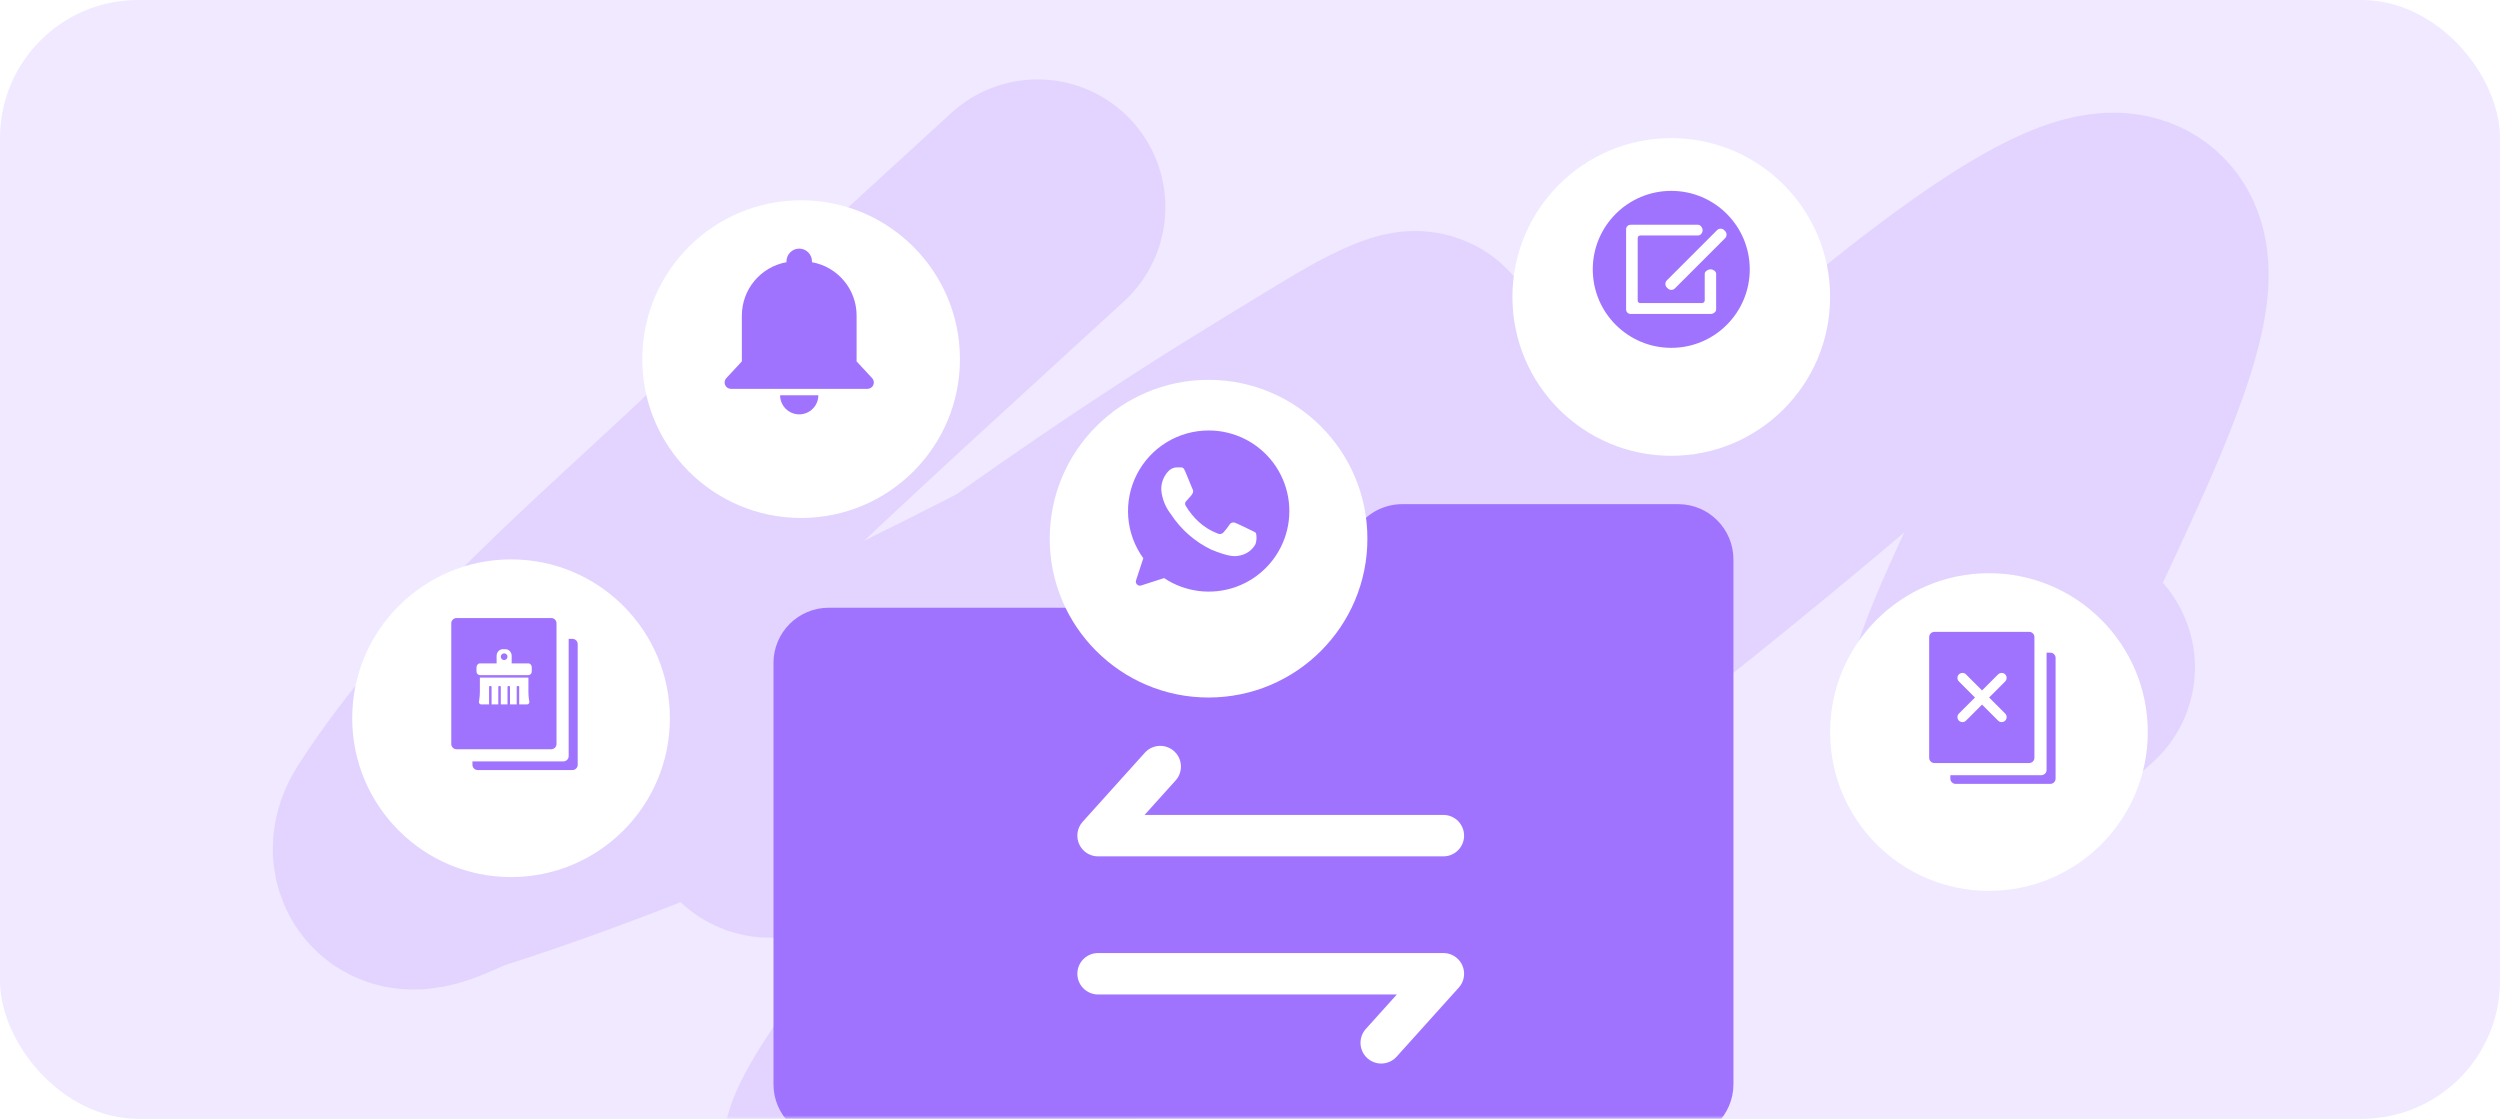 <svg width="362" height="162" viewBox="0 0 362 162" fill="none" xmlns="http://www.w3.org/2000/svg">
<rect width="362" height="162" rx="20" fill="#F0E9FF"/>
<mask id="mask0_5167_64650" style="mask-type:alpha" maskUnits="userSpaceOnUse" x="0" y="0" width="362" height="162">
<rect width="362" height="162" rx="20" fill="#F0E9FF"/>
</mask>
<g mask="url(#mask0_5167_64650)">
<path d="M150.244 30C135.798 43.265 121.249 56.399 107.049 69.941C91.151 85.102 70.825 101.848 58.691 120.88C58.182 121.679 57.777 122.799 58.138 123.677C59.293 126.477 64.174 123.194 67.035 122.278C99.861 111.775 131.459 96.401 161.861 80.24C170.239 75.787 178.536 71.166 186.662 66.259C187.299 65.874 202.158 56.798 205.01 52.557C206.244 50.72 200.659 53.526 198.74 54.608C194.913 56.764 180.396 65.73 177.811 67.377C162.674 77.026 147.936 87.241 133.648 98.137C127.602 102.748 120.049 108.635 114.241 113.983C111.357 116.637 109.25 118.3 114.241 116.593C129.868 111.245 145.319 103.7 160.201 96.645C176.624 88.861 193.099 80.712 208.329 70.686C211.048 68.896 218.468 62.498 215.889 64.488C203.8 73.815 192.695 86.151 182.052 96.925C165.296 113.888 148.864 131.252 134.063 150.009C131.174 153.67 126.08 160.187 123.691 165.155C121.658 169.383 126.662 165.133 127.978 164.316C151.535 149.702 174.195 133.036 196.343 116.406C217.294 100.675 244.565 79.381 264.846 62.064C372.887 -30.184 246.004 145.453 299.322 96.642" stroke="#E2D4FF" stroke-width="37" stroke-linecap="round"/>
<path d="M112 96C112 91.582 115.582 88 120 88H183.946C186.494 88 188.89 86.786 190.397 84.731L196.603 76.269C198.11 74.214 200.506 73 203.054 73H243C247.418 73 251 76.582 251 81V157C251 161.418 247.418 165 243 165H120C115.582 165 112 161.418 112 157V96Z" fill="#A073FF"/>
<path d="M209 121H159L168 111" stroke="white" stroke-width="6" stroke-linecap="round" stroke-linejoin="round"/>
<path d="M159 141H209L200 151" stroke="white" stroke-width="6" stroke-linecap="round" stroke-linejoin="round"/>
<g filter="url(#filter0_d_5167_64650)">
<circle cx="116" cy="48" r="23" fill="white"/>
</g>
<g clip-path="url(#clip0_5167_64650)">
<path d="M113.882 37.968V37.846C113.882 37.356 114.077 36.887 114.423 36.541C114.769 36.194 115.239 36 115.728 36C116.218 36 116.687 36.194 117.033 36.541C117.38 36.887 117.574 37.356 117.574 37.846V37.968C121.247 38.621 124.036 41.831 124.036 45.692V52.331L126.288 54.757C126.41 54.888 126.491 55.053 126.521 55.23C126.551 55.407 126.529 55.589 126.457 55.754C126.386 55.918 126.267 56.058 126.117 56.157C125.967 56.255 125.791 56.307 125.612 56.307H105.845C105.665 56.307 105.489 56.255 105.339 56.157C105.189 56.058 105.071 55.918 104.999 55.754C104.927 55.589 104.905 55.407 104.935 55.23C104.965 55.053 105.046 54.888 105.168 54.757L107.42 52.331V45.692C107.421 43.851 108.068 42.069 109.249 40.657C110.43 39.245 112.07 38.293 113.882 37.968ZM118.497 57.231C118.497 57.965 118.206 58.669 117.686 59.189C117.167 59.708 116.463 60 115.728 60C114.994 60 114.289 59.708 113.77 59.189C113.251 58.669 112.959 57.965 112.959 57.231H118.497Z" fill="#A073FF"/>
</g>
<g filter="url(#filter1_d_5167_64650)">
<circle cx="175" cy="74" r="23" fill="white"/>
</g>
<path d="M174.999 62.333C172.85 62.334 170.743 62.928 168.91 64.05C167.077 65.173 165.59 66.779 164.613 68.693C163.635 70.607 163.205 72.754 163.37 74.897C163.536 77.04 164.29 79.095 165.549 80.836L164.499 84.033C164.464 84.135 164.458 84.246 164.483 84.351C164.508 84.456 164.562 84.552 164.639 84.628C164.715 84.705 164.811 84.76 164.915 84.787C165.02 84.813 165.13 84.811 165.234 84.78L168.559 83.706C170.075 84.718 171.808 85.359 173.617 85.58C175.426 85.801 177.262 85.595 178.977 84.979C180.692 84.362 182.239 83.353 183.494 82.03C184.749 80.708 185.676 79.111 186.202 77.365C186.728 75.62 186.837 73.776 186.522 71.981C186.207 70.186 185.475 68.49 184.386 67.028C183.297 65.567 181.88 64.381 180.25 63.565C178.62 62.75 176.822 62.328 174.999 62.333ZM181.789 78.806C181.549 79.239 181.215 79.611 180.811 79.896C180.407 80.181 179.943 80.371 179.456 80.451C178.849 80.58 178.044 80.685 175.372 79.576C172.997 78.428 170.98 76.653 169.539 74.443C168.748 73.435 168.266 72.219 168.151 70.943C168.132 70.413 168.227 69.885 168.428 69.394C168.629 68.904 168.932 68.461 169.317 68.096C169.641 67.818 170.057 67.668 170.484 67.676H170.869C171.207 67.676 171.382 67.676 171.616 68.248C171.849 68.82 172.572 70.581 172.654 70.768C172.715 70.86 172.753 70.966 172.763 71.076C172.773 71.186 172.756 71.296 172.712 71.398C172.612 71.596 172.482 71.777 172.327 71.935C172.164 72.133 171.989 72.285 171.826 72.495C171.714 72.577 171.637 72.698 171.611 72.835C171.585 72.971 171.612 73.112 171.686 73.23C172.2 74.095 172.836 74.88 173.576 75.563C174.374 76.295 175.305 76.869 176.317 77.255C176.45 77.319 176.6 77.342 176.746 77.319C176.892 77.296 177.027 77.229 177.134 77.126C177.462 76.757 177.766 76.368 178.044 75.96C178.129 75.822 178.262 75.721 178.417 75.676C178.572 75.631 178.738 75.644 178.884 75.715C179.199 75.82 180.867 76.648 181.217 76.811C181.567 76.975 181.789 77.068 181.871 77.208C181.993 77.738 181.965 78.292 181.789 78.806Z" fill="#A073FF"/>
<g filter="url(#filter2_d_5167_64650)">
<circle cx="242" cy="39" r="23" fill="white"/>
</g>
<path d="M241.999 27.637C235.722 27.637 230.633 32.725 230.633 39.003C230.633 45.28 235.722 50.369 241.999 50.369C248.276 50.369 253.365 45.28 253.365 39.003C253.365 32.725 248.276 27.637 241.999 27.637ZM248.497 44.814C248.497 45.17 248.078 45.459 247.722 45.459C247.71 45.459 247.671 45.458 247.659 45.458C247.645 45.458 247.787 45.459 247.773 45.459H236.105C235.749 45.459 235.46 45.17 235.46 44.815V44.814V44.814V33.191C235.46 32.835 235.749 32.546 236.105 32.546C236.12 32.546 236.135 32.547 236.149 32.548C236.149 32.548 236.149 32.548 236.149 32.548C236.164 32.547 236.179 32.546 236.194 32.546H245.878C246.228 32.546 246.527 32.975 246.539 33.325C246.551 33.691 246.258 34.095 245.894 34.095H237.504C237.302 34.095 237.139 34.258 237.139 34.46V43.532C237.139 43.727 237.297 43.884 237.491 43.884H246.457C246.671 43.884 246.844 43.711 246.844 43.497V39.641C246.844 39.285 247.34 38.996 247.696 38.996C248.052 38.996 248.497 39.285 248.497 39.641V44.814ZM242.528 41.757C242.24 42.044 241.774 42.044 241.486 41.757L241.363 41.634C241.076 41.346 241.076 40.88 241.363 40.592L248.626 33.33C248.913 33.042 249.38 33.042 249.667 33.33L249.79 33.453C250.078 33.74 250.078 34.207 249.79 34.494L242.528 41.757Z" fill="#A073FF"/>
</g>
<g filter="url(#filter3_d_5167_64650)">
<circle cx="288" cy="102" r="23" fill="white"/>
</g>
<path d="M296.345 94.508H296.89C297.309 94.508 297.65 94.848 297.65 95.267V112.743C297.65 112.944 297.568 113.139 297.426 113.282C297.284 113.424 297.091 113.505 296.888 113.505H283.172C282.971 113.505 282.776 113.424 282.634 113.282C282.491 113.139 282.41 112.946 282.41 112.743V112.248H295.583C295.783 112.248 295.976 112.167 296.121 112.025C296.263 111.883 296.345 111.69 296.345 111.487V94.508Z" fill="#A073FF"/>
<path d="M294.362 91.716C294.22 91.573 294.027 91.492 293.824 91.492H280.105C279.905 91.492 279.712 91.573 279.567 91.716C279.425 91.858 279.344 92.051 279.344 92.254V109.73C279.344 110.149 279.684 110.489 280.103 110.489H293.824C294.243 110.489 294.583 110.149 294.583 109.73V92.254C294.586 92.051 294.507 91.858 294.362 91.716ZM290.894 107.11C290.577 107.293 290.173 107.184 289.99 106.869L288.157 103.695C285.907 104.596 283.343 103.604 282.284 101.425C281.225 99.246 282.03 96.619 284.13 95.407C286.227 94.204 288.896 94.821 290.254 96.822C291.61 98.823 291.196 101.532 289.304 103.035L291.138 106.211C291.318 106.521 291.209 106.927 290.894 107.11Z" fill="#A073FF"/>
<path d="M288.319 102.657C287.159 103.327 285.727 103.327 284.564 102.657C283.401 101.986 282.688 100.747 282.688 99.404C282.688 98.061 283.404 96.822 284.564 96.152C286.359 95.116 288.657 95.73 289.693 97.525C290.729 99.323 290.114 101.618 288.319 102.657Z" fill="#A073FF"/>
<rect x="281" y="94" width="11" height="14" fill="#A073FF"/>
<g clip-path="url(#clip1_5167_64650)">
<path d="M288.024 101L290.35 98.674C290.633 98.391 290.633 97.933 290.35 97.65C290.068 97.367 289.609 97.367 289.326 97.65L287 99.976L284.674 97.65C284.391 97.367 283.932 97.367 283.65 97.65C283.367 97.933 283.367 98.391 283.65 98.674L285.976 101L283.65 103.326C283.367 103.609 283.367 104.067 283.65 104.35C283.785 104.486 283.97 104.563 284.162 104.562C284.347 104.562 284.533 104.492 284.674 104.35L287 102.024L289.326 104.35C289.393 104.418 289.473 104.471 289.561 104.507C289.649 104.544 289.743 104.562 289.838 104.562C289.933 104.563 290.028 104.544 290.115 104.507C290.203 104.471 290.283 104.418 290.35 104.35C290.633 104.067 290.633 103.609 290.35 103.326L288.024 101Z" fill="white"/>
</g>
<g filter="url(#filter4_d_5167_64650)">
<circle cx="74" cy="100" r="23" fill="white"/>
</g>
<path d="M82.344 92.508H82.89C83.309 92.508 83.65 92.848 83.65 93.267V110.743C83.65 110.944 83.568 111.139 83.426 111.282C83.284 111.424 83.091 111.505 82.888 111.505H69.172C68.971 111.505 68.776 111.424 68.634 111.282C68.491 111.139 68.41 110.946 68.41 110.743V110.248H81.583C81.783 110.248 81.976 110.167 82.121 110.025C82.263 109.883 82.344 109.69 82.344 109.487V92.508Z" fill="#A073FF"/>
<path d="M80.362 89.716C80.22 89.573 80.027 89.492 79.824 89.492H66.106C65.905 89.492 65.712 89.573 65.567 89.716C65.425 89.858 65.344 90.051 65.344 90.254V107.73C65.344 108.149 65.684 108.489 66.103 108.489H79.824C80.243 108.489 80.583 108.149 80.583 107.73V90.254C80.586 90.051 80.507 89.858 80.362 89.716ZM76.894 105.11C76.577 105.293 76.173 105.184 75.99 104.869L74.157 101.695C71.907 102.596 69.343 101.604 68.284 99.425C67.225 97.246 68.03 94.619 70.13 93.407C72.227 92.204 74.896 92.821 76.254 94.822C77.61 96.823 77.196 99.532 75.305 101.035L77.138 104.211C77.318 104.521 77.209 104.927 76.894 105.11Z" fill="#A073FF"/>
<path d="M74.319 100.657C73.159 101.327 71.727 101.327 70.564 100.657C69.401 99.987 68.688 98.747 68.688 97.404C68.688 96.061 69.403 94.822 70.564 94.152C72.359 93.116 74.657 93.73 75.693 95.525C76.729 97.323 76.114 99.618 74.319 100.657Z" fill="#A073FF"/>
<rect x="67" y="92" width="11" height="14" fill="#A073FF"/>
<path d="M76.491 97.757H76.479L75.808 97.757H69.509C69.228 97.757 69 97.531 69 97.252V96.62C69 96.341 69.204 96.061 69.485 96.061H71.909V94.97C71.909 94.453 72.306 94 72.826 94H73.174C73.694 94 74.091 94.453 74.091 94.97V96.061H76.515C76.796 96.061 77 96.341 77 96.619V97.252C77 97.531 76.772 97.757 76.491 97.757ZM73 94.606C72.732 94.606 72.515 94.823 72.515 95.091C72.515 95.359 72.732 95.576 73 95.576C73.268 95.576 73.485 95.359 73.485 95.091C73.485 94.823 73.268 94.606 73 94.606H73ZM69.485 100.182V98.121H76.515V100.182C76.515 100.903 76.639 101.568 76.64 101.574C76.654 101.624 76.656 101.676 76.646 101.727C76.637 101.778 76.615 101.826 76.584 101.867C76.553 101.908 76.513 101.942 76.466 101.965C76.42 101.988 76.369 102 76.317 102H75.182V99.455C75.182 99.388 75.127 99.333 75.061 99.333H74.939C74.872 99.333 74.818 99.388 74.818 99.455V102H73.849V99.455C73.849 99.388 73.794 99.333 73.727 99.333H73.606C73.539 99.333 73.485 99.388 73.485 99.455V102H72.515V99.455C72.515 99.388 72.461 99.333 72.394 99.333H72.273C72.206 99.333 72.151 99.388 72.151 99.455V102H71.182V99.455C71.182 99.388 71.127 99.333 71.061 99.333H70.939C70.873 99.333 70.818 99.388 70.818 99.455V102H69.683C69.631 102 69.58 101.988 69.534 101.965C69.487 101.942 69.447 101.908 69.416 101.867C69.385 101.826 69.363 101.778 69.354 101.727C69.344 101.676 69.346 101.624 69.36 101.574C69.361 101.568 69.485 100.898 69.485 100.182Z" fill="white"/>
<defs>
<filter id="filter0_d_5167_64650" x="89" y="25" width="54" height="54" filterUnits="userSpaceOnUse" color-interpolation-filters="sRGB">
<feFlood flood-opacity="0" result="BackgroundImageFix"/>
<feColorMatrix in="SourceAlpha" type="matrix" values="0 0 0 0 0 0 0 0 0 0 0 0 0 0 0 0 0 0 127 0" result="hardAlpha"/>
<feOffset dy="4"/>
<feGaussianBlur stdDeviation="2"/>
<feComposite in2="hardAlpha" operator="out"/>
<feColorMatrix type="matrix" values="0 0 0 0 0 0 0 0 0 0 0 0 0 0 0 0 0 0 0.1 0"/>
<feBlend mode="normal" in2="BackgroundImageFix" result="effect1_dropShadow_5167_64650"/>
<feBlend mode="normal" in="SourceGraphic" in2="effect1_dropShadow_5167_64650" result="shape"/>
</filter>
<filter id="filter1_d_5167_64650" x="148" y="51" width="54" height="54" filterUnits="userSpaceOnUse" color-interpolation-filters="sRGB">
<feFlood flood-opacity="0" result="BackgroundImageFix"/>
<feColorMatrix in="SourceAlpha" type="matrix" values="0 0 0 0 0 0 0 0 0 0 0 0 0 0 0 0 0 0 127 0" result="hardAlpha"/>
<feOffset dy="4"/>
<feGaussianBlur stdDeviation="2"/>
<feComposite in2="hardAlpha" operator="out"/>
<feColorMatrix type="matrix" values="0 0 0 0 0 0 0 0 0 0 0 0 0 0 0 0 0 0 0.1 0"/>
<feBlend mode="normal" in2="BackgroundImageFix" result="effect1_dropShadow_5167_64650"/>
<feBlend mode="normal" in="SourceGraphic" in2="effect1_dropShadow_5167_64650" result="shape"/>
</filter>
<filter id="filter2_d_5167_64650" x="215" y="16" width="54" height="54" filterUnits="userSpaceOnUse" color-interpolation-filters="sRGB">
<feFlood flood-opacity="0" result="BackgroundImageFix"/>
<feColorMatrix in="SourceAlpha" type="matrix" values="0 0 0 0 0 0 0 0 0 0 0 0 0 0 0 0 0 0 127 0" result="hardAlpha"/>
<feOffset dy="4"/>
<feGaussianBlur stdDeviation="2"/>
<feComposite in2="hardAlpha" operator="out"/>
<feColorMatrix type="matrix" values="0 0 0 0 0 0 0 0 0 0 0 0 0 0 0 0 0 0 0.1 0"/>
<feBlend mode="normal" in2="BackgroundImageFix" result="effect1_dropShadow_5167_64650"/>
<feBlend mode="normal" in="SourceGraphic" in2="effect1_dropShadow_5167_64650" result="shape"/>
</filter>
<filter id="filter3_d_5167_64650" x="261" y="79" width="54" height="54" filterUnits="userSpaceOnUse" color-interpolation-filters="sRGB">
<feFlood flood-opacity="0" result="BackgroundImageFix"/>
<feColorMatrix in="SourceAlpha" type="matrix" values="0 0 0 0 0 0 0 0 0 0 0 0 0 0 0 0 0 0 127 0" result="hardAlpha"/>
<feOffset dy="4"/>
<feGaussianBlur stdDeviation="2"/>
<feComposite in2="hardAlpha" operator="out"/>
<feColorMatrix type="matrix" values="0 0 0 0 0 0 0 0 0 0 0 0 0 0 0 0 0 0 0.1 0"/>
<feBlend mode="normal" in2="BackgroundImageFix" result="effect1_dropShadow_5167_64650"/>
<feBlend mode="normal" in="SourceGraphic" in2="effect1_dropShadow_5167_64650" result="shape"/>
</filter>
<filter id="filter4_d_5167_64650" x="47" y="77" width="54" height="54" filterUnits="userSpaceOnUse" color-interpolation-filters="sRGB">
<feFlood flood-opacity="0" result="BackgroundImageFix"/>
<feColorMatrix in="SourceAlpha" type="matrix" values="0 0 0 0 0 0 0 0 0 0 0 0 0 0 0 0 0 0 127 0" result="hardAlpha"/>
<feOffset dy="4"/>
<feGaussianBlur stdDeviation="2"/>
<feComposite in2="hardAlpha" operator="out"/>
<feColorMatrix type="matrix" values="0 0 0 0 0 0 0 0 0 0 0 0 0 0 0 0 0 0 0.1 0"/>
<feBlend mode="normal" in2="BackgroundImageFix" result="effect1_dropShadow_5167_64650"/>
<feBlend mode="normal" in="SourceGraphic" in2="effect1_dropShadow_5167_64650" result="shape"/>
</filter>
<clipPath id="clip0_5167_64650">
<rect width="24" height="24" fill="white" transform="translate(104 36)"/>
</clipPath>
<clipPath id="clip1_5167_64650">
<rect width="8" height="8" fill="white" transform="translate(283 97)"/>
</clipPath>
</defs>
</svg>
